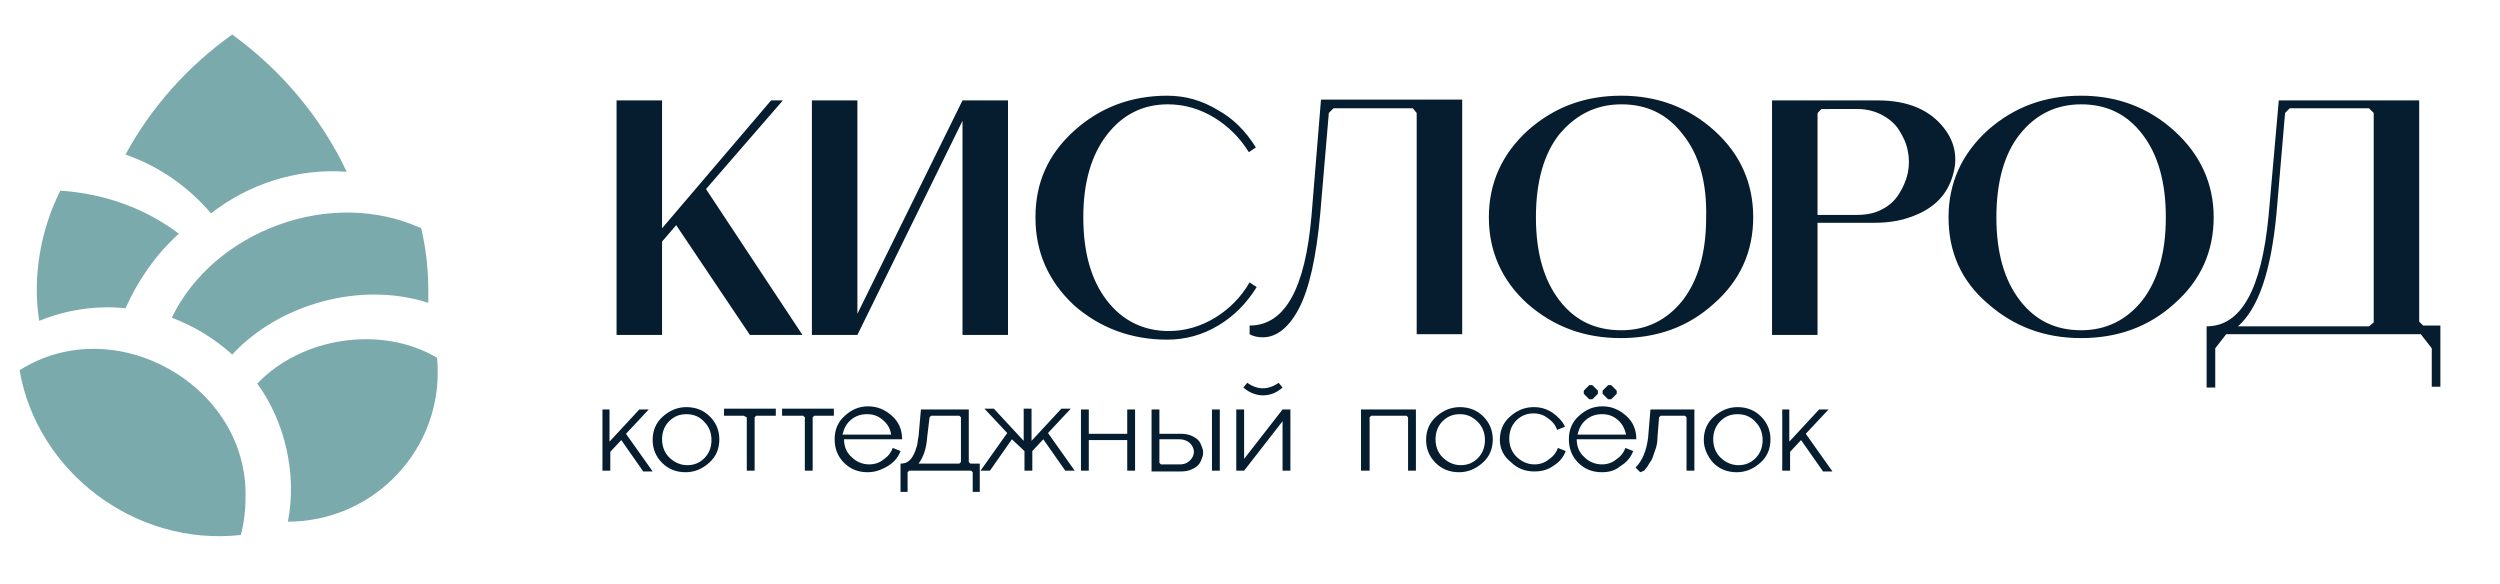 <?xml version="1.0" encoding="UTF-8"?> <svg xmlns="http://www.w3.org/2000/svg" xmlns:xlink="http://www.w3.org/1999/xlink" version="1.1" id="Слой_1" x="0px" y="0px" viewBox="0 0 318.7 74.4" style="enable-background:new 0 0 318.7 74.4;" xml:space="preserve"> <style type="text/css"> .st0{fill:#7AAAAC;} .st1{fill:#051D2E;} </style> <path class="st0" d="M55.8,47.5c0,10.5-8.6,19-19.1,19c1.2-6.1-0.4-12.8-3.9-17.6c5.6-5.9,15.8-7.5,22.9-3.3 C55.8,46.3,55.8,46.9,55.8,47.5z"></path> <path class="st0" d="M54.6,37c0,0.5,0,1.1,0,1.6c-8.7-2.8-19.1,0.2-25,6.6c-2.2-2-4.8-3.6-7.7-4.7c5.3-11,20.2-16.7,31.8-11.4 C54.3,31.7,54.6,34.3,54.6,37z"></path> <path class="st0" d="M22.8,29.8c-2.9,2.6-5.2,5.9-6.8,9.5c-3.7-0.4-7.6,0.2-11,1.6c-0.9-5.6,0.2-11.7,2.7-16.6 C13.4,24.7,18.6,26.6,22.8,29.8z"></path> <path class="st0" d="M44.2,21.9c-6.3-0.5-12.6,1.6-17.3,5.3c-2.9-3.4-6.6-6-10.9-7.5C19.3,13.6,24,8.4,29.6,4.4 C35.8,8.9,40.9,14.9,44.2,21.9z"></path> <path class="st0" d="M31.3,63.5c0,1.6-0.2,3.2-0.6,4.7c-13.5,1.5-26-8.1-28.2-21C14.6,39.5,31.7,49.1,31.3,63.5z"></path> <path class="st1" d="M290.2,27.3c-0.7,7.3-2.3,12-4.9,14.3H302l0.6-0.5V14.4l-0.6-0.6h-10.1l-0.6,0.6L290.2,27.3z M282.4,49.4h-1.1 v-7.8c4.4,0,7-4.7,7.9-14.1l1.3-14.7h17.9V41l0.5,0.5h2.2v7.8h-1.1v-4.9l-1.4-1.8h-24.8l-1.4,1.8V49.4z M273.1,17.1 c-2-2.6-4.6-3.8-7.8-3.8c-3.2,0-5.8,1.3-7.8,3.8c-2,2.5-3,6.1-3,10.6c0,4.5,1,8,3,10.6c2,2.6,4.6,3.8,7.8,3.8c3.2,0,5.8-1.3,7.8-3.8 c2-2.6,3-6.1,3-10.6C276.1,23.2,275.1,19.7,273.1,17.1z M248.4,27.7c0-4.4,1.7-8.1,5-11.1c3.4-3,7.3-4.4,11.9-4.4 c4.6,0,8.6,1.5,11.9,4.5c3.3,3,5,6.7,5,11c0,4.4-1.7,8.1-5,11c-3.3,3-7.3,4.4-11.9,4.4c-4.7,0-8.6-1.5-11.9-4.4 C250,35.8,248.4,32.1,248.4,27.7z M232.2,13.9c-0.1,0.1-0.2,0.2-0.3,0.3c-0.1,0.1-0.2,0.2-0.2,0.3v12.9h4.9c1.3,0,2.4-0.2,3.3-0.7 c1-0.5,1.7-1.2,2.2-2c0.5-0.8,0.9-1.7,1.1-2.6c0.2-1,0.2-1.9,0-2.9c-0.2-1-0.6-1.8-1.1-2.6c-0.5-0.8-1.2-1.4-2.1-1.9 c-0.9-0.5-2-0.8-3.2-0.8H232.2z M225.9,42.7V12.8h13.5c3.8,0,6.6,1.2,8.4,3.5c1.5,1.9,1.8,4,1.1,6.2c-0.7,2.3-2.3,4-4.9,5 c-1.5,0.6-3.1,0.9-5,0.9h-7.3v14.3H225.9z M214.5,17.1c-2-2.6-4.6-3.8-7.8-3.8c-3.2,0-5.8,1.3-7.9,3.8c-2,2.5-3,6.1-3,10.6 c0,4.5,1,8,3,10.6c2,2.6,4.6,3.8,7.9,3.8c3.2,0,5.8-1.3,7.8-3.8c2-2.6,3-6.1,3-10.6C217.6,23.2,216.6,19.7,214.5,17.1z M189.8,27.7 c0-4.4,1.7-8.1,5-11.1c3.4-3,7.3-4.4,11.9-4.4c4.6,0,8.6,1.5,11.9,4.5c3.3,3,4.9,6.7,4.9,11c0,4.4-1.7,8.1-5,11 c-3.3,3-7.3,4.4-11.9,4.4c-4.7,0-8.6-1.5-11.9-4.4C191.5,35.8,189.8,32.1,189.8,27.7z M168.3,27.3c-0.5,5.5-1.4,9.5-2.7,12 c-1.3,2.5-2.9,3.7-4.6,3.7c-0.6,0-1.2-0.1-1.7-0.4v-1.1c4.5,0,7.1-4.7,7.9-14.1l1.2-14.7h18v29.9h-5.8V14.4l-0.5-0.6H170l-0.6,0.6 L168.3,27.3z M132,27.7c0-4.4,1.6-8,4.9-11c3.3-3,7.3-4.5,11.9-4.5c2.3,0,4.4,0.6,6.4,1.8c2,1.1,3.6,2.7,4.9,4.8l-0.9,0.6 c-1.1-1.8-2.6-3.3-4.4-4.4c-1.8-1.1-3.8-1.7-5.9-1.7c-3.2,0-5.8,1.3-7.8,3.9c-2,2.6-3,6.1-3,10.5c0,4.5,1,8,3,10.6 c2,2.6,4.7,3.9,7.9,3.9c2.1,0,4.1-0.6,5.9-1.7c1.8-1.1,3.3-2.6,4.4-4.5l0.9,0.6c-1.3,2.1-2.9,3.7-4.9,4.9c-2,1.2-4.2,1.8-6.5,1.8 c-4.6,0-8.6-1.5-11.9-4.4C133.6,35.8,132,32.1,132,27.7z M103.5,12.8h5.8V40l13.4-27.2h5.8v29.9h-5.8V15.4l-13.4,27.3h-5.8V12.8z M78.6,12.8h5.8v16.3l13.9-16.3h1.5l-9.8,11.3l12.3,18.6h-6.7l-9.4-14l-1.8,2.1v11.9h-5.8V12.8z"></path> <path class="st1" d="M227.1,52.2h1v4.1l3.8-4.1h1.2l-2.9,3.1l3.4,4.8h-1.2l-2.8-4l-1.4,1.5V60h-1V52.2z M221.5,52.8 c-0.9,0-1.6,0.3-2.2,0.9c-0.6,0.6-0.9,1.4-0.9,2.3c0,0.9,0.3,1.7,0.9,2.3c0.6,0.6,1.4,1,2.3,1c0.9,0,1.6-0.3,2.2-0.9 c0.6-0.6,0.9-1.4,0.9-2.3c0-0.9-0.3-1.7-0.9-2.3C223.2,53.1,222.4,52.8,221.5,52.8z M217.2,56.1c0-1.2,0.4-2.2,1.3-3 c0.9-0.8,1.9-1.2,3-1.2c1.2,0,2.2,0.4,3,1.2c0.8,0.8,1.2,1.8,1.2,2.9c0,1.2-0.4,2.2-1.3,3c-0.9,0.8-1.9,1.2-3,1.2 c-1.2,0-2.2-0.4-3-1.2C217.7,58.2,217.2,57.2,217.2,56.1z M209.1,60.2l-0.6-0.6c0.9-0.9,1.4-2.2,1.6-3.8l0.3-3.6h5.6V60h-1v-6.8 l-0.2-0.2h-3.1l-0.2,0.2l-0.2,2.5c0,0.6-0.1,1.2-0.3,1.7c-0.2,0.5-0.3,1-0.5,1.3c-0.2,0.3-0.4,0.6-0.5,0.8c-0.2,0.2-0.3,0.4-0.4,0.5 L209.1,60.2z M201.9,50.2v-0.4l0.7-0.7h0.4l0.7,0.7v0.4l-0.7,0.7h-0.4L201.9,50.2z M204.3,50.2v-0.4l0.7-0.7h0.4l0.7,0.7v0.4 l-0.7,0.7H205L204.3,50.2z M201.1,55.4h6.2c-0.2-0.8-0.5-1.4-1.1-1.9c-0.6-0.5-1.2-0.7-2-0.7c-0.7,0-1.4,0.2-2,0.7 C201.6,54,201.3,54.6,201.1,55.4z M204.2,60.2c-1.2,0-2.2-0.4-3-1.2c-0.8-0.8-1.2-1.8-1.2-3c0-1.2,0.4-2.2,1.3-3 c0.9-0.8,1.8-1.2,3-1.2c1.1,0,2.1,0.4,3,1.2c0.9,0.8,1.3,1.8,1.3,3H201c0,0.9,0.3,1.7,1,2.3c0.6,0.6,1.4,0.9,2.2,0.9 c0.7,0,1.3-0.2,1.8-0.6c0.6-0.4,1-0.9,1.2-1.5l1,0.4c-0.3,0.8-0.8,1.4-1.6,1.9C205.9,60,205.1,60.2,204.2,60.2z M191.2,56.1 c0-1.2,0.4-2.2,1.3-3c0.9-0.8,1.9-1.2,3-1.2c0.9,0,1.6,0.2,2.4,0.7c0.7,0.5,1.3,1.1,1.6,1.8l-1,0.4c-0.2-0.6-0.6-1.1-1.2-1.5 c-0.5-0.4-1.1-0.6-1.8-0.6c-0.9,0-1.6,0.3-2.2,0.9c-0.6,0.6-0.9,1.4-0.9,2.3c0,0.9,0.3,1.7,0.9,2.3c0.6,0.6,1.4,1,2.3,1 c0.7,0,1.3-0.2,1.8-0.6c0.6-0.4,1-0.9,1.2-1.5l1,0.4c-0.3,0.8-0.8,1.4-1.6,1.9c-0.7,0.5-1.5,0.7-2.4,0.7c-1.2,0-2.2-0.4-3-1.2 C191.7,58.2,191.2,57.2,191.2,56.1z M186.1,52.8c-0.9,0-1.6,0.3-2.2,0.9c-0.6,0.6-0.9,1.4-0.9,2.3c0,0.9,0.3,1.7,0.9,2.3 c0.6,0.6,1.4,1,2.3,1c0.9,0,1.6-0.3,2.2-0.9c0.6-0.6,0.9-1.4,0.9-2.3c0-0.9-0.3-1.7-0.9-2.3C187.7,53.1,187,52.8,186.1,52.8z M181.8,56.1c0-1.2,0.4-2.2,1.3-3c0.9-0.8,1.9-1.2,3-1.2c1.2,0,2.2,0.4,3,1.2c0.8,0.8,1.2,1.8,1.2,2.9c0,1.2-0.4,2.2-1.3,3 c-0.9,0.8-1.9,1.2-3,1.2c-1.2,0-2.2-0.4-3-1.2C182.2,58.2,181.8,57.2,181.8,56.1z M174.5,60h-1v-7.8h7V60h-1v-6.8l-0.2-0.2h-4.5 l-0.2,0.2V60z M163.5,49.4c-0.8,0.7-1.6,1-2.5,1c-0.8,0-1.7-0.3-2.5-1l0.5-0.6c0.7,0.5,1.4,0.7,2,0.7c0.6,0,1.3-0.2,2-0.7 L163.5,49.4z M158.6,60h-1v-7.8h1v6.3l4.9-6.3h1V60h-1v-6.3L158.6,60z M154.5,52.2h1V60h-1V52.2z M147.8,56v3l0.2,0.2h2.4 c0.6,0,1-0.2,1.3-0.5s0.5-0.7,0.5-1.1c0-0.4-0.2-0.8-0.5-1.1c-0.3-0.3-0.8-0.5-1.3-0.5H147.8z M146.8,60v-7.8h1v3.1h2.8 c0.5,0,1,0.1,1.4,0.3c0.4,0.2,0.7,0.4,0.9,0.7c0.2,0.3,0.3,0.6,0.4,0.9c0.1,0.3,0.1,0.7,0,1c-0.1,0.3-0.2,0.6-0.4,0.9 c-0.2,0.3-0.5,0.5-0.9,0.7c-0.4,0.2-0.9,0.3-1.4,0.3H146.8z M137.8,60v-7.8h1v3.1h4.9v-3.1h1V60h-1v-3.9h-4.9V60H137.8z M126.2,60 h-1.2l3.4-4.8l-2.9-3.1h1.2l3.8,4.1v-4.1h1v4.1l3.8-4.1h1.2l-2.9,3.1l3.4,4.8h-1.2l-2.8-4l-1.4,1.5V60h-1v-2.5L129,56L126.2,60z M118.2,55.7c-0.1,1.5-0.5,2.6-1.1,3.4h5.2l0.2-0.2v-5.7l-0.2-0.2h-3.6l-0.2,0.2L118.2,55.7z M115.7,62.7h-0.9v-3.6 c0.4,0,0.8-0.1,1-0.3c0.3-0.2,0.5-0.5,0.7-0.9c0.2-0.4,0.3-0.8,0.4-1.1c0.1-0.4,0.1-0.8,0.2-1.2l0.3-3.4h6.1v6.7l0.2,0.2h1.2v3.6 h-0.9v-2.5l-0.2-0.2h-7.9l-0.2,0.2V62.7z M112.5,53.5c-0.6-0.5-1.2-0.7-2-0.7c-0.7,0-1.4,0.2-2,0.7c-0.6,0.5-0.9,1.1-1.1,1.9h6.2 C113.5,54.6,113.1,54,112.5,53.5z M110.6,60.2c-1.2,0-2.2-0.4-3-1.2c-0.8-0.8-1.2-1.8-1.2-3c0-1.2,0.4-2.2,1.3-3s1.8-1.2,3-1.2 c1.1,0,2.1,0.4,3,1.2c0.9,0.8,1.3,1.8,1.3,3h-7.4c0,0.9,0.3,1.7,1,2.3c0.6,0.6,1.4,0.9,2.2,0.9c0.7,0,1.3-0.2,1.8-0.6 c0.6-0.4,1-0.9,1.2-1.5l1,0.4c-0.3,0.8-0.8,1.4-1.6,1.9C112.2,60,111.4,60.2,110.6,60.2z M99.7,53v-0.9h6.6V53h-2.5l-0.2,0.2V60h-1 v-6.8l-0.2-0.2H99.7z M92.3,53v-0.9h6.6V53h-2.5l-0.2,0.2V60h-1v-6.8L94.8,53H92.3z M87.5,52.8c-0.9,0-1.6,0.3-2.2,0.9 c-0.6,0.6-0.9,1.4-0.9,2.3c0,0.9,0.3,1.7,0.9,2.3c0.6,0.6,1.4,1,2.3,1c0.9,0,1.6-0.3,2.2-0.9c0.6-0.6,0.9-1.4,0.9-2.3 c0-0.9-0.3-1.7-0.9-2.3C89.2,53.1,88.4,52.8,87.5,52.8z M83.2,56.1c0-1.2,0.4-2.2,1.3-3c0.9-0.8,1.9-1.2,3-1.2c1.2,0,2.2,0.4,3,1.2 c0.8,0.8,1.2,1.8,1.2,2.9c0,1.2-0.4,2.2-1.3,3c-0.9,0.8-1.9,1.2-3,1.2c-1.2,0-2.2-0.4-3-1.2C83.6,58.2,83.2,57.2,83.2,56.1z M76.7,52.2h1v4.1l3.8-4.1h1.2l-2.9,3.1l3.4,4.8H82l-2.8-4l-1.4,1.5V60h-1V52.2z"></path> </svg> 